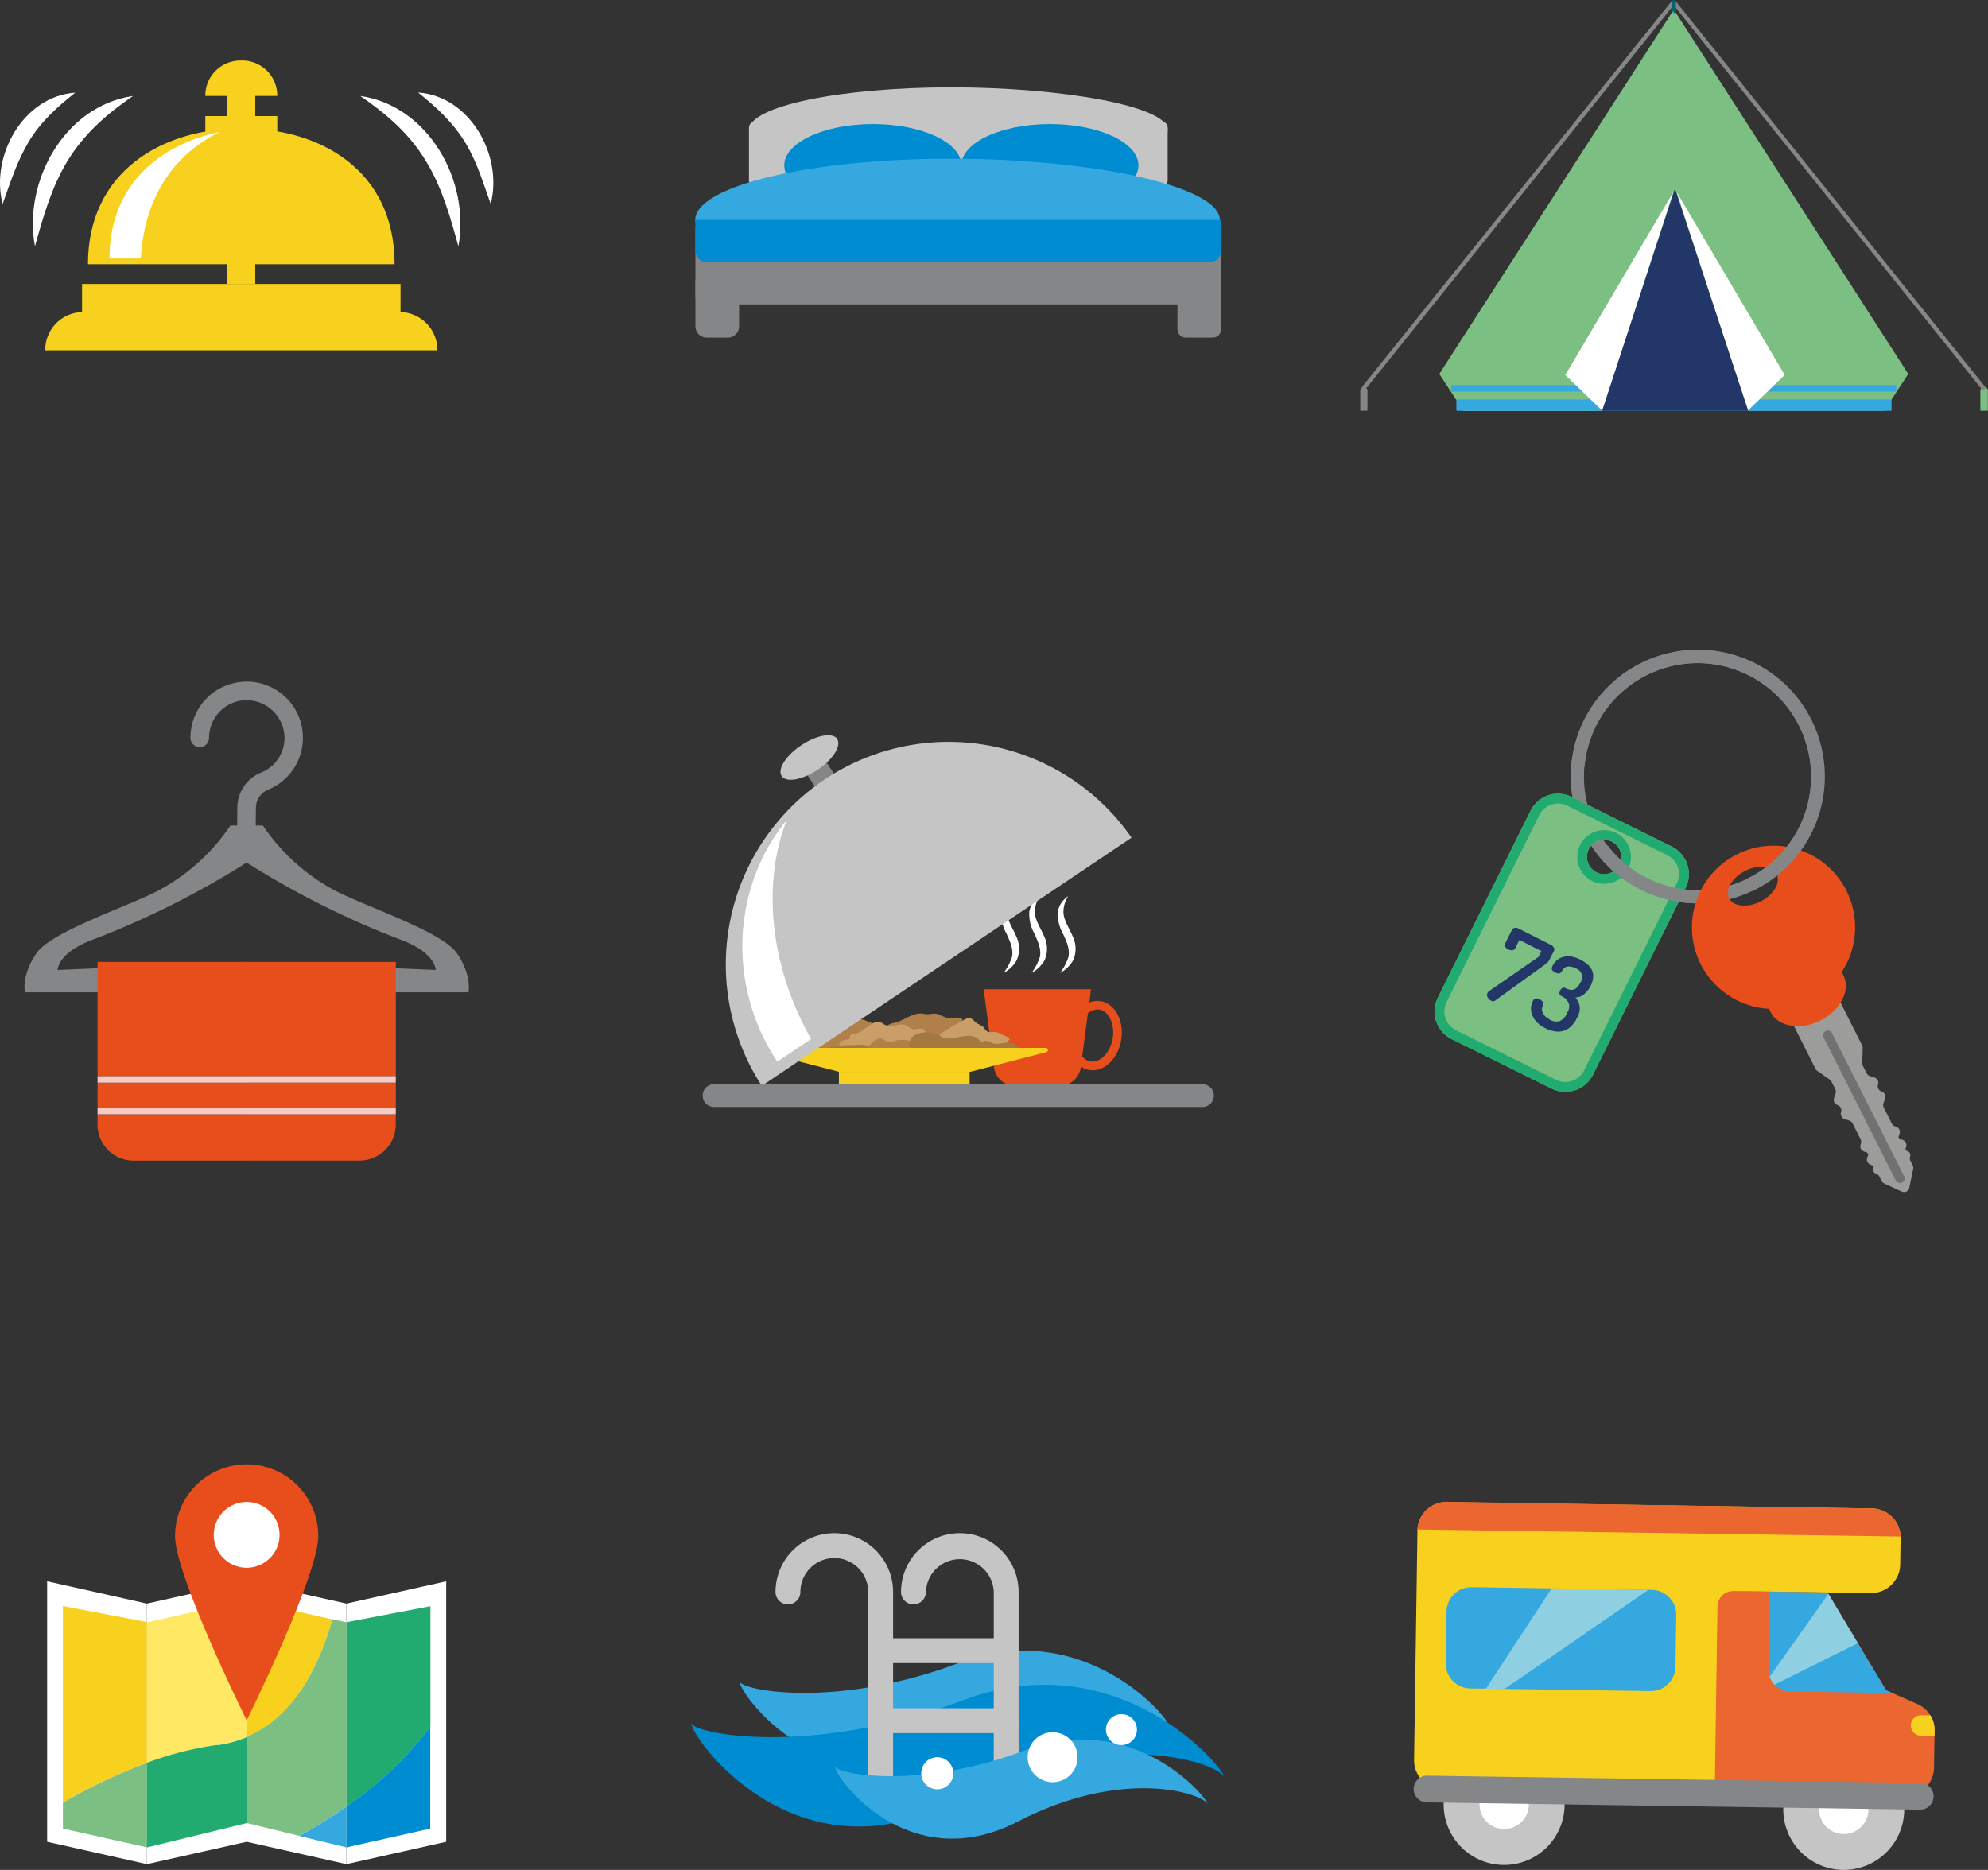 <svg xmlns="http://www.w3.org/2000/svg" xmlns:xlink="http://www.w3.org/1999/xlink" viewBox="0 0 495.44 466.08"><rect x="0" y="0" width="495.44" height="466.08" fill="#333333" stroke="none"/><defs><style>.cls-1{fill:none;}.cls-2{clip-path:url(#clip-path);}.cls-3{fill:#c6c5c6;}.cls-24,.cls-4{fill:#fff;}.cls-5{fill:#eb672f;}.cls-6{fill:#f7d11d;}.cls-7{fill:#35a8e0;}.cls-22,.cls-8{fill:#858687;}.cls-9{fill:#8ed0e1;}.cls-10{fill:#e84e1b;}.cls-11{fill:#f8cbc5;}.cls-12{fill:#008cd0;}.cls-13,.cls-21{fill:#7cbf83;}.cls-14{fill:#22ab70;}.cls-15,.cls-25{fill:#223667;}.cls-16{fill:#9c9c9b;}.cls-17{fill:#727070;}.cls-18{fill:#b1804a;}.cls-19{fill:#ca9e67;}.cls-20{fill:#a37941;}.cls-21,.cls-22,.cls-23,.cls-24,.cls-25{fill-rule:evenodd;}.cls-23{fill:#006671;}.cls-26{fill:#e7e6e6;}.cls-27{fill:#ffe864;}</style><clipPath id="clip-path" transform="translate(0 0)"><rect class="cls-1" width="495.44" height="466.08"/></clipPath></defs><g id="Calque_2" data-name="Calque 2"><g id="ILLUS"><g id="Groupe_60" data-name="Groupe 60"><g class="cls-2"><g id="Groupe_59" data-name="Groupe 59"><path id="Tracé_1494" data-name="Tracé 1494" class="cls-3" d="M474.56,451.24a15.07,15.07,0,1,1-14.85-15.3,15.08,15.08,0,0,1,14.85,15.3h0" transform="translate(0 0)"/><path id="Tracé_1495" data-name="Tracé 1495" class="cls-4" d="M465.63,451.1a6.14,6.14,0,1,1-6.05-6.23,6.14,6.14,0,0,1,6.05,6.23h0" transform="translate(0 0)"/><path id="Tracé_1496" data-name="Tracé 1496" class="cls-5" d="M482.12,431.4l-.14,9.27a7.13,7.13,0,0,1-7.23,7h0l-51.34-.76.75-50.46,31.27.46,14.62,24.4,1.52.67,6.3,2.78a7.14,7.14,0,0,1,4.25,6.62" transform="translate(0 0)"/><path id="Tracé_1497" data-name="Tracé 1497" class="cls-3" d="M389.92,450a15.07,15.07,0,1,1-14.85-15.29h0A15.07,15.07,0,0,1,389.92,450" transform="translate(0 0)"/><path id="Tracé_1498" data-name="Tracé 1498" class="cls-4" d="M381,449.86a6.14,6.14,0,1,1-6.05-6.24,6.14,6.14,0,0,1,6.05,6.24h0" transform="translate(0 0)"/><path id="Tracé_1499" data-name="Tracé 1499" class="cls-6" d="M473.66,383.3l-.1,6.64a7.25,7.25,0,0,1-7.36,7.15l-34.18-.5a3.93,3.93,0,0,0-4,3.87h0l-.63,42.6a4,4,0,0,1-4,3.88L359.56,446a7.25,7.25,0,0,1-7.15-7.35h0l.84-57.1c0-.08,0-.17,0-.25a7.25,7.25,0,0,1,7.35-6.89L466.51,376a7.26,7.26,0,0,1,7.15,7.1v.26" transform="translate(0 0)"/><path id="Tracé_1500" data-name="Tracé 1500" class="cls-7" d="M471.57,422l-25.49-.38a5.37,5.37,0,0,1-5.31-5.44v0l.28-19.43,14.38.21.23.39L463,409.57l7.05,11.76Z" transform="translate(0 0)"/><path id="Tracé_1501" data-name="Tracé 1501" class="cls-8" d="M478.59,444.41l-122.9-1.81a3.33,3.33,0,0,0-.1,6.66l122.9,1.81a3.33,3.33,0,0,0,.1-6.66" transform="translate(0 0)"/><path id="Tracé_1502" data-name="Tracé 1502" class="cls-7" d="M417.75,402.56l-.19,12.86a6.18,6.18,0,0,1-6.28,6.09l-44.88-.66a6.19,6.19,0,0,1-6.1-6.28l.19-12.85a6.19,6.19,0,0,1,6.28-6.1l44.88.67a6.19,6.19,0,0,1,6.1,6.27h0" transform="translate(0 0)"/><path id="Tracé_1503" data-name="Tracé 1503" class="cls-6" d="M482.12,431.4l0,1.29-3.41-.05a2.55,2.55,0,0,1,.08-5.1l2.29,0a7.1,7.1,0,0,1,1.06,3.83" transform="translate(0 0)"/><path id="Tracé_1504" data-name="Tracé 1504" class="cls-5" d="M473.66,383l-120.39-1.77a7.25,7.25,0,0,1,7.35-6.89L466.52,376a7.24,7.24,0,0,1,7.14,7.1" transform="translate(0 0)"/><path id="Tracé_1505" data-name="Tracé 1505" class="cls-9" d="M410.83,396.27,374.93,421l-4.63-.07,16.4-25Z" transform="translate(0 0)"/><path id="Tracé_1506" data-name="Tracé 1506" class="cls-9" d="M463,409.57l-20.77,10.35a5.54,5.54,0,0,1-1.19-2l14.62-20.63Z" transform="translate(0 0)"/><path id="Tracé_1507" data-name="Tracé 1507" class="cls-8" d="M61.36,212.27h0a2.31,2.31,0,0,1-2.3-2.33l.09-8.75a9.46,9.46,0,0,1,5.95-8.63,9.3,9.3,0,0,0,5.8-8.93,9.5,9.5,0,0,0-9.13-9.1,9.39,9.39,0,0,0-9.67,9.1v.27a2.32,2.32,0,0,1-4.64,0,14,14,0,0,1,14-14h.41a14,14,0,0,1,5,26.92,4.87,4.87,0,0,0-3.09,4.39L63.67,210a2.31,2.31,0,0,1-2.31,2.29" transform="translate(0 0)"/><path id="Tracé_1508" data-name="Tracé 1508" class="cls-8" d="M57.42,205.78A50.12,50.12,0,0,1,40.2,221.57c-7.06,4-27.22,10.4-31.09,16s-2.9,9.77-2.9,9.77H61.47v-7.57l-47.11,2s0-4.3,8.67-7.52A215.78,215.78,0,0,0,61.47,215v-9.25Z" transform="translate(0 0)"/><path id="Tracé_1509" data-name="Tracé 1509" class="cls-8" d="M65.52,205.78a50.15,50.15,0,0,0,17.23,15.79c7.06,4,27.22,10.4,31.09,16s2.9,9.77,2.9,9.77H61.48v-7.57l47.11,2s0-4.3-8.67-7.52A215.78,215.78,0,0,1,61.48,215v-9.25Z" transform="translate(0 0)"/><path id="Tracé_1510" data-name="Tracé 1510" class="cls-10" d="M24.3,277.74v2.56a9,9,0,0,0,9,9H61.48V277.74Z" transform="translate(0 0)"/><rect id="Rectangle_107" data-name="Rectangle 107" class="cls-10" x="24.31" y="269.85" width="37.17" height="6.28"/><rect id="Rectangle_108" data-name="Rectangle 108" class="cls-10" x="24.31" y="239.76" width="37.17" height="28.48"/><path id="Tracé_1511" data-name="Tracé 1511" class="cls-10" d="M61.48,289.28H89.63a9,9,0,0,0,9-9v-2.56H61.48Z" transform="translate(0 0)"/><rect id="Rectangle_109" data-name="Rectangle 109" class="cls-10" x="61.47" y="239.76" width="37.17" height="28.48"/><rect id="Rectangle_110" data-name="Rectangle 110" class="cls-10" x="61.47" y="269.85" width="37.17" height="6.28"/><rect id="Rectangle_111" data-name="Rectangle 111" class="cls-11" x="24.31" y="276.13" width="37.17" height="1.61"/><rect id="Rectangle_112" data-name="Rectangle 112" class="cls-11" x="61.47" y="276.13" width="37.17" height="1.61"/><rect id="Rectangle_113" data-name="Rectangle 113" class="cls-11" x="61.47" y="268.24" width="37.17" height="1.61"/><rect id="Rectangle_114" data-name="Rectangle 114" class="cls-11" x="24.31" y="268.25" width="37.17" height="1.61"/><path id="Tracé_1512" data-name="Tracé 1512" class="cls-7" d="M291.42,430.45c.3-2.86-23-11.81-54.64,4.53S184,421.9,184.31,419.05c-.22,2.11,23.48,7.18,54.64-4.54s52.7,13.83,52.47,15.94" transform="translate(0 0)"/><path id="Tracé_1513" data-name="Tracé 1513" class="cls-12" d="M305.35,443.54c.39-3.55-28.56-14.67-67.89,5.63s-65.56-16.24-65.18-19.79c-.27,2.61,29.17,8.92,67.88-5.64s65.48,17.18,65.19,19.8" transform="translate(0 0)"/><path id="Tracé_1514" data-name="Tracé 1514" class="cls-3" d="M219.47,446.81a3.1,3.1,0,0,1-3.1-3.1h0v-46.9a8.45,8.45,0,0,0-16.9,0,3.1,3.1,0,1,1-6.2,0h0a14.65,14.65,0,0,1,29.3,0v46.9a3.1,3.1,0,0,1-3.1,3.1h0" transform="translate(0 0)"/><path id="Tracé_1515" data-name="Tracé 1515" class="cls-3" d="M250.76,446.81a3.1,3.1,0,0,1-3.1-3.1h0v-46.9a8.46,8.46,0,0,0-16.91,0,3.1,3.1,0,1,1-6.2,0h0a14.65,14.65,0,0,1,29.3,0v46.9a3.09,3.09,0,0,1-3.1,3.1h0" transform="translate(0 0)"/><path id="Tracé_1516" data-name="Tracé 1516" class="cls-3" d="M250.76,414.55H219.47a3.1,3.1,0,0,1,0-6.2h31.29a3.1,3.1,0,1,1,0,6.2" transform="translate(0 0)"/><path id="Tracé_1517" data-name="Tracé 1517" class="cls-3" d="M250.76,432H219.47a3.1,3.1,0,0,1-.27-6.2h31.56a3.1,3.1,0,0,1,0,6.2" transform="translate(0 0)"/><path id="Tracé_1518" data-name="Tracé 1518" class="cls-3" d="M291,32.34c0,5.84-26.08,10.58-53.92,10.58s-50.4-4.74-50.4-10.58,22.56-10.57,50.4-10.57S291,26.5,291,32.34" transform="translate(0 0)"/><path id="Rectangle_115" data-name="Rectangle 115" class="cls-3" d="M188.27,30.24h101.1A1.61,1.61,0,0,1,291,31.85V44.92a1.61,1.61,0,0,1-1.62,1.62H188.27a1.62,1.62,0,0,1-1.62-1.61V31.85a1.62,1.62,0,0,1,1.62-1.61Z" transform="translate(0 0)"/><path id="Tracé_1519" data-name="Tracé 1519" class="cls-8" d="M184.19,81.32a2.83,2.83,0,0,1-2.83,2.83h-5.21a2.83,2.83,0,0,1-2.84-2.83h0V70.43a2.85,2.85,0,0,1,2.83-2.84h5.21a2.84,2.84,0,0,1,2.84,2.84h0Z" transform="translate(0 0)"/><path id="Rectangle_116" data-name="Rectangle 116" class="cls-8" d="M295.52,67.59h6.72a2.09,2.09,0,0,1,2.08,2.09h0V82.07a2.08,2.08,0,0,1-2.08,2.08h-6.72a2.08,2.08,0,0,1-2.08-2.08h0V69.68a2.09,2.09,0,0,1,2.08-2.09Z" transform="translate(0 0)"/><path id="Rectangle_117" data-name="Rectangle 117" class="cls-8" d="M175.39,54.82H302.24a2.08,2.08,0,0,1,2.08,2.08V73.79a2.09,2.09,0,0,1-2.08,2.09H175.39a2.09,2.09,0,0,1-2.08-2.09V56.9A2.08,2.08,0,0,1,175.39,54.82Z" transform="translate(0 0)"/><path id="Tracé_1520" data-name="Tracé 1520" class="cls-12" d="M239.59,41.22c0,5.68-9.88,10.29-22.06,10.29s-22.08-4.61-22.08-10.29,9.88-10.3,22.08-10.3,22.06,4.6,22.06,10.3" transform="translate(0 0)"/><path id="Tracé_1521" data-name="Tracé 1521" class="cls-12" d="M283.72,41.22c0,5.68-9.87,10.29-22.06,10.29s-22.07-4.61-22.07-10.29,9.88-10.3,22.07-10.3,22.06,4.6,22.06,10.3" transform="translate(0 0)"/><path id="Tracé_1522" data-name="Tracé 1522" class="cls-7" d="M304,54.82c0,8.43-32.3,5.27-67.46,5.27s-63.27,3.16-63.27-5.27S201.81,39.56,237,39.56,304,46.39,304,54.82" transform="translate(0 0)"/><path id="Tracé_1523" data-name="Tracé 1523" class="cls-12" d="M304.31,54.82v7.69a2.82,2.82,0,0,1-2.83,2.84H176.15a2.85,2.85,0,0,1-2.84-2.84V54.82Z" transform="translate(0 0)"/><path id="Tracé_1524" data-name="Tracé 1524" class="cls-8" d="M437.27,221.79a31.6,31.6,0,1,1,14-42.44h0a31.63,31.63,0,0,1-14,42.43M410.32,168.3a28.3,28.3,0,1,0,38,12.54h0a28.33,28.33,0,0,0-38-12.54" transform="translate(0 0)"/><path id="Tracé_1525" data-name="Tracé 1525" class="cls-13" d="M416.61,211l-24.92-12.35a7.67,7.67,0,0,0-10.28,3.47h0l-23.1,46.6A7.66,7.66,0,0,0,361.78,259l24.92,12.35A7.68,7.68,0,0,0,397,267.87l23.1-46.6A7.69,7.69,0,0,0,416.61,211m-18.72,6.46a4.28,4.28,0,1,1,5.73-1.94h0a4.27,4.27,0,0,1-5.73,1.94h0" transform="translate(0 0)"/><path id="Tracé_1526" data-name="Tracé 1526" class="cls-14" d="M388.4,200.28a5.1,5.1,0,0,1,2.2.54l24.93,12.35a5.23,5.23,0,0,1,2.36,7h0l-23.09,46.6A5.26,5.26,0,0,1,390,269.7a5,5,0,0,1-2.21-.55L362.86,256.8a5.23,5.23,0,0,1-2.37-7h0l23.1-46.6a5.26,5.26,0,0,1,4.81-2.91m11.24,20a6.69,6.69,0,1,0-2.83-.69,6.64,6.64,0,0,0,2.83.7m-11.19-22.49a7.68,7.68,0,0,0-7,4.26l-23.1,46.6A7.67,7.67,0,0,0,361.78,259l24.92,12.35A7.66,7.66,0,0,0,397,267.88v0l23.1-46.6A7.66,7.66,0,0,0,416.6,211l-24.92-12.35a7.7,7.7,0,0,0-3.23-.8m11.24,20a4.28,4.28,0,1,1,4.37-4.19,4.2,4.2,0,0,1-.44,1.81,4.28,4.28,0,0,1-3.93,2.38" transform="translate(0 0)"/><path id="Tracé_1527" data-name="Tracé 1527" class="cls-15" d="M386.07,239.34a2.16,2.16,0,0,1-.47.61,4.4,4.4,0,0,1-.67.54l-12.37,8.95a.89.89,0,0,1-.94,0,2,2,0,0,1-.88-.87,1.15,1.15,0,0,1,0-1.12,1,1,0,0,1,.35-.4l12.34-8.54.73-1.43-5.51-2.79-1.1,2.18a.75.75,0,0,1-.68.39,1.91,1.91,0,0,1-1-.21,1.66,1.66,0,0,1-.73-.66.77.77,0,0,1-.07-.76l1.8-3.56a.82.82,0,0,1,.63-.38,1.4,1.4,0,0,1,.88.12l8.25,4.17a1.41,1.41,0,0,1,.6.63.78.78,0,0,1,.08.74Z" transform="translate(0 0)"/><path id="Tracé_1528" data-name="Tracé 1528" class="cls-15" d="M386.18,254.14a3.29,3.29,0,0,0,2.47.4,3.42,3.42,0,0,0,1.8-1.86l.22-.45a2.54,2.54,0,0,0,.21-2.35,3.79,3.79,0,0,0-1.77-1.61.72.72,0,0,1-.46-.62,1.35,1.35,0,0,1,.17-.76,1.47,1.47,0,0,1,.52-.61.74.74,0,0,1,.77,0,4.75,4.75,0,0,0,1,.39,2,2,0,0,0,1,0,1.85,1.85,0,0,0,.89-.53,4.36,4.36,0,0,0,.83-1.2,2.29,2.29,0,0,0-.46-3.22,2.41,2.41,0,0,0-.65-.35,3.93,3.93,0,0,0-1.25-.42,2.4,2.4,0,0,0-1,0,1.72,1.72,0,0,0-.71.42,2.49,2.49,0,0,0-.46.64,1.19,1.19,0,0,1-.62.61,1.44,1.44,0,0,1-1-.2c-.54-.28-.86-.53-.93-.77a1.48,1.48,0,0,1,.23-1,4.47,4.47,0,0,1,.85-1.13,3.76,3.76,0,0,1,1.42-.89,5.06,5.06,0,0,1,2-.24,6.75,6.75,0,0,1,2.58.8,8.83,8.83,0,0,1,1.78,1.17,4.56,4.56,0,0,1,1.12,1.46,3.69,3.69,0,0,1,.31,1.77,5.37,5.37,0,0,1-.62,2.1,6.08,6.08,0,0,1-1.77,2.22,3.34,3.34,0,0,1-2.06.73,4.18,4.18,0,0,1,1.08,2.12,4.26,4.26,0,0,1-.53,2.68l-.22.44a6.53,6.53,0,0,1-1.61,2.15,4.86,4.86,0,0,1-1.93,1,4.94,4.94,0,0,1-2.13,0,9.13,9.13,0,0,1-2.2-.77,7.35,7.35,0,0,1-2.14-1.57,5.65,5.65,0,0,1-1.1-1.78,4.14,4.14,0,0,1-.25-1.78,4.26,4.26,0,0,1,.42-1.56c.21-.4.43-.64.68-.7a1.59,1.59,0,0,1,1,.22,1.75,1.75,0,0,1,.9.75,1,1,0,0,1-.1.83,2.13,2.13,0,0,0,0,1.73,3.29,3.29,0,0,0,1.76,1.68" transform="translate(0 0)"/><path id="Tracé_1529" data-name="Tracé 1529" class="cls-16" d="M455.84,247.19l-9.2,4.63a1.38,1.38,0,0,0-.61,1.85l6.43,12.76a1.35,1.35,0,0,0,.44.51l3.1,2.16a1.55,1.55,0,0,1,.44.51l.95,1.87a1.44,1.44,0,0,1,.08,1.06l-.4,1.17a1.38,1.38,0,0,0,.87,1.74h0l0,0a1.38,1.38,0,0,1,.88,1.74h0v0a1.38,1.38,0,0,0,.87,1.74h0l1.2.4a1.37,1.37,0,0,1,.8.69l2,3.95a1.42,1.42,0,0,1,.08,1.05l-.09.27a1.38,1.38,0,0,0,.87,1.74h0l.81.27.24.47-.27.82a1.38,1.38,0,0,0,.87,1.74h0l.82.28-.18.52a1.13,1.13,0,0,0,.72,1.43,1.38,1.38,0,0,1,.8.7l.57,1.11a1.37,1.37,0,0,0,.65.63l4.2,1.94.15.06a1.32,1.32,0,0,0,1.18,0,1.4,1.4,0,0,0,.74-.95l0-.15.36-1.7.58-2.82a1.32,1.32,0,0,0-.11-.9l-.56-1.12a1.4,1.4,0,0,1-.09-1.06,1.12,1.12,0,0,0-.72-1.42l-.52-.18.26-.82a1.38,1.38,0,0,0-.87-1.74h0l-.81-.27-.24-.48.27-.81a1.38,1.38,0,0,0-.87-1.74h0l-.26-.1a1.32,1.32,0,0,1-.8-.68l-2-4a1.42,1.42,0,0,1-.08-1.05l.41-1.21a1.4,1.4,0,0,0-.88-1.74h0a1.37,1.37,0,0,1-.88-1.73h0v0a1.39,1.39,0,0,0-.88-1.74l-1.18-.38a1.39,1.39,0,0,1-.79-.7l-.95-1.87a1.35,1.35,0,0,1-.14-.66l.11-3.78a1.52,1.52,0,0,0-.15-.66l-.8-1.58-5.63-11.18a1.39,1.39,0,0,0-1.85-.6" transform="translate(0 0)"/><path id="Tracé_1530" data-name="Tracé 1530" class="cls-17" d="M474,294.74h0a1.15,1.15,0,0,1-1.55-.51l-18-35.7A1.15,1.15,0,0,1,455,257h0a1.15,1.15,0,0,1,1.55.51l18,35.7a1.16,1.16,0,0,1-.52,1.55h0" transform="translate(0 0)"/><path id="Tracé_1531" data-name="Tracé 1531" class="cls-10" d="M460.16,222a20.34,20.34,0,1,0-19.25,29.45,5.81,5.81,0,0,0,.32.78c1.86,3.71,7.44,4.66,12.46,2.13s7.57-7.58,5.7-11.28a6.59,6.59,0,0,0-.44-.72,20.31,20.31,0,0,0,1.2-20.36m-25.25-4.92c3.28-1.65,6.8-1.29,7.87.82s-.75,5.14-4,6.8-6.8,1.28-7.85-.81.73-5.15,4-6.81" transform="translate(0 0)"/><path id="Tracé_1532" data-name="Tracé 1532" class="cls-8" d="M400.63,210.77l-3,1.51A31.65,31.65,0,0,0,421,225.06l-1.75-3.47a28.32,28.32,0,0,1-18.56-10.82" transform="translate(0 0)"/><path id="Tracé_1533" data-name="Tracé 1533" class="cls-8" d="M408.84,165.36A31.57,31.57,0,0,0,391.69,190l2.17-1.09,1.05,2.08a28.28,28.28,0,1,1,40.88,27.84l-.65.28,1.49,3c.21-.1.43-.18.64-.29a31.59,31.59,0,1,0-28.17-56.56l-.26.13" transform="translate(0 0)"/><path id="Tracé_1534" data-name="Tracé 1534" class="cls-10" d="M264.07,270.65H253a5.35,5.35,0,0,1-5.3-4.64l-2.56-19.43h26.76L269.36,266a5.33,5.33,0,0,1-5.29,4.64" transform="translate(0 0)"/><path id="Tracé_1535" data-name="Tracé 1535" class="cls-10" d="M272.31,266.78a6.09,6.09,0,0,1-.85-.07c-3.59-.6-5.87-4.94-5.08-9.67.72-4.31,3.77-7.55,7.1-7.55a4.8,4.8,0,0,1,.85.07c3.6.6,5.87,4.94,5.08,9.67-.72,4.3-3.77,7.55-7.1,7.55m1.17-15.15c-2.26,0-4.45,2.53-5,5.77-.59,3.5.94,6.8,3.32,7.2a4.38,4.38,0,0,0,.5,0c2.26,0,4.45-2.54,5-5.77.59-3.5-.93-6.8-3.32-7.2a2.81,2.81,0,0,0-.5,0" transform="translate(0 0)"/><path id="Tracé_1536" data-name="Tracé 1536" class="cls-18" d="M239.77,254.4l-.3,1.76a1.33,1.33,0,0,1-.26.7,1.13,1.13,0,0,1-.4.23,16.59,16.59,0,0,1-3.25.87,5.92,5.92,0,0,0-1.55.36,7.33,7.33,0,0,1-1.34.68c-1.23.29-2.26-1-3.45-1.42a4,4,0,0,0-3.37.64c-.41.26-.8.56-1.2.82a9.61,9.61,0,0,1-4.63,1.61,1.05,1.05,0,0,1-.94-.28,1.18,1.18,0,0,1-.17-.75,4.88,4.88,0,0,1,3-4.41c.51-.19,1-.28,1.56-.44,2.08-.61,4-2.27,6.09-2.14.54,0,1.06.17,1.6.17s1.28-.2,1.92-.15c1.08.09,2,.9,3.07,1.07s2.36-.37,3.42.12a.58.58,0,0,1,.23.18.65.65,0,0,1,0,.39" transform="translate(0 0)"/><path id="Tracé_1537" data-name="Tracé 1537" class="cls-19" d="M251.37,258.64l-2-.94a4.3,4.3,0,0,0-1.52-.49c-.62,0-1.3.21-1.84-.13s-.62-.79-1-1.14a8.9,8.9,0,0,0-1.5-.85c-.73-.48-1.3-1.44-2.14-1.36a1.91,1.91,0,0,0-.7.26c-2,1-4,2.2-5.89,3.43a1.58,1.58,0,0,0-.56.53,1.22,1.22,0,0,0,.58,1.45,3.44,3.44,0,0,0,2.69,0,4.45,4.45,0,0,1,2.7-.24c.56.2,1,.64,1.58.88a5.69,5.69,0,0,0,2.59.23,19.8,19.8,0,0,1,3.69.16,5.51,5.51,0,0,0,1.35.1,2.86,2.86,0,0,0,2.16-1.47.37.37,0,0,0,.06-.21c0-.11-.13-.18-.23-.22" transform="translate(0 0)"/><path id="Tracé_1538" data-name="Tracé 1538" class="cls-18" d="M196.72,261.2h19.37l1-.23a2.89,2.89,0,0,0,1.11-.43,8.37,8.37,0,0,0,1-1.2c.62-.68,1.54-1,2.08-1.73a1,1,0,0,0,.21-.6c0-.43-.44-.67-.8-.8-1-.38-2-.6-3-1a24.86,24.86,0,0,0-2.74-1.1,3,3,0,0,0-2.78.51,1.53,1.53,0,0,1-.42.34,1.44,1.44,0,0,1-.62,0,3.59,3.59,0,0,0-2.86,1c-.65.6-1.21,1.51-2.06,1.56-.63,0-1.19-.43-1.8-.59a3.31,3.31,0,0,0-2.52.68,10.56,10.56,0,0,1-2.33,1.39c-1,.32-2.18.23-2.82,1.1a1,1,0,0,0-.2.92.72.72,0,0,0,.12.21" transform="translate(0 0)"/><path id="Tracé_1539" data-name="Tracé 1539" class="cls-19" d="M213.64,261.2a23.21,23.21,0,0,1,3.48-.75,2.28,2.28,0,0,1,1.27.1,2.93,2.93,0,0,1,.75.65h5l.17-.09,5.59-2.7a1.41,1.41,0,0,0,.75-.63c.3-.69-.52-1.39-1.22-1.4s-1.42.32-2.1.12a9.25,9.25,0,0,1-1.44-.88c-1.66-.86-3.75.67-5.41-.2-.28-.16-.54-.38-.83-.51a2.2,2.2,0,0,0-1.43-.1c-1.8.42-3.05,2.4-4.86,2.77a3.71,3.71,0,0,0-1.18.29.88.88,0,0,0-.41,1.09c-.51.16-1.05.16-1.56.34a1.49,1.49,0,0,0-1.06,1.17.88.88,0,0,0,.28.72Z" transform="translate(0 0)"/><path id="Tracé_1540" data-name="Tracé 1540" class="cls-20" d="M217.81,261.2a8.72,8.72,0,0,0-4.3-.69l-2.09.05a16.32,16.32,0,0,0-4.86.64Z" transform="translate(0 0)"/><path id="Tracé_1541" data-name="Tracé 1541" class="cls-20" d="M217.81,261.2a8.72,8.72,0,0,0-4.3-.69l-2.09.05a16.32,16.32,0,0,0-4.86.64Z" transform="translate(0 0)"/><path id="Tracé_1542" data-name="Tracé 1542" class="cls-18" d="M229.22,261.2a2.69,2.69,0,0,0-1.07-1.12,6.51,6.51,0,0,0-5.1-.65,3.54,3.54,0,0,1-1.7.24c-.55-.13-1-.58-1.52-.75-1.21-.37-2.34.73-3.2,1.74a1,1,0,0,0-.26.54Z" transform="translate(0 0)"/><path id="Tracé_1543" data-name="Tracé 1543" class="cls-20" d="M254.32,261.2l-.32-.15c-.44-.25-.82-.62-1.26-.86-1.7-.9-3.83.51-5.59-.26a8.48,8.48,0,0,0-.86-.41c-1.07-.33-2.15.55-3.25.5a11.56,11.56,0,0,0-1.43-.15,1.68,1.68,0,0,0-1.3,1.33Z" transform="translate(0 0)"/><path id="Tracé_1544" data-name="Tracé 1544" class="cls-19" d="M235.3,261.2l-.25-.11a3.76,3.76,0,0,0-2.32.11Z" transform="translate(0 0)"/><path id="Tracé_1545" data-name="Tracé 1545" class="cls-20" d="M228.13,261.2h14.15l2.43-1.09a3.4,3.4,0,0,0-2.91-1.9,12.75,12.75,0,0,0-3.53.44,5.84,5.84,0,0,1-3.51-.15c-.44-.2-.85-.49-1.29-.69a5.62,5.62,0,0,0-2.11-.45,5.52,5.52,0,0,0-3.31.63,3.15,3.15,0,0,0-1.5,3.09,5.6,5.6,0,0,1,1.58.13" transform="translate(0 0)"/><path id="Tracé_1546" data-name="Tracé 1546" class="cls-6" d="M241.82,267.15H209.06l-18.93-4.9a.53.53,0,0,1,.13-1.05h70.36a.55.55,0,0,1,.54.53.53.53,0,0,1-.41.52Z" transform="translate(0 0)"/><rect id="Rectangle_118" data-name="Rectangle 118" class="cls-6" x="209.06" y="267.15" width="32.58" height="3.51"/><path id="Tracé_1547" data-name="Tracé 1547" class="cls-4" d="M264.12,242.57a13,13,0,0,0,2.18-4.14c.34-2.09-.6-3.94-1.44-5.79a9.94,9.94,0,0,1-1.22-5.47,5.78,5.78,0,0,1,2.58-3.79,7.11,7.11,0,0,0-1.18,4.36c.23,2,1.54,3.81,2.28,5.63a7.08,7.08,0,0,1,.11,6,7.86,7.86,0,0,1-3.31,3.15" transform="translate(0 0)"/><path id="Tracé_1548" data-name="Tracé 1548" class="cls-4" d="M257,242.57a12.56,12.56,0,0,0,2.18-4.14c.34-2.09-.6-3.94-1.43-5.79a10,10,0,0,1-1.23-5.47,5.81,5.81,0,0,1,2.58-3.79,7.17,7.17,0,0,0-1.17,4.36c.22,2,1.53,3.81,2.28,5.63a7.12,7.12,0,0,1,.1,6,7.86,7.86,0,0,1-3.31,3.15" transform="translate(0 0)"/><path id="Tracé_1549" data-name="Tracé 1549" class="cls-4" d="M250.05,242.57a13,13,0,0,0,2.18-4.14c.34-2.09-.6-3.94-1.44-5.79a9.94,9.94,0,0,1-1.22-5.47,5.74,5.74,0,0,1,2.58-3.79,7.09,7.09,0,0,0-1.18,4.36c.23,2,1.53,3.81,2.28,5.63a7.08,7.08,0,0,1,.11,6,7.86,7.86,0,0,1-3.31,3.15" transform="translate(0 0)"/><rect id="Rectangle_119" data-name="Rectangle 119" class="cls-8" x="201.9" y="189.68" width="5.73" height="7.34" transform="translate(-73.01 146.9) rotate(-33.86)"/><path id="Tracé_1550" data-name="Tracé 1550" class="cls-3" d="M208.62,184.18c1.13,1.69-1,5.13-4.86,7.69s-7.81,3.27-8.95,1.58,1.05-5.12,4.86-7.68,7.82-3.27,9-1.59" transform="translate(0 0)"/><path id="Tracé_1551" data-name="Tracé 1551" class="cls-3" d="M282,208.8a55.5,55.5,0,0,0-92.15,61.86Z" transform="translate(0 0)"/><path id="Tracé_1552" data-name="Tracé 1552" class="cls-4" d="M196.05,204.41c-13.49,16.54-15.06,41-2.34,60.21l8.42-5.65c-10.36-18.34-12.22-38.72-6.08-54.56" transform="translate(0 0)"/><path id="Tracé_1553" data-name="Tracé 1553" class="cls-8" d="M299.71,270.26H177.92a2.8,2.8,0,0,0-2.8,2.8h0v.05a2.8,2.8,0,0,0,2.8,2.8H299.71a2.8,2.8,0,0,0,2.8-2.8h0v-.05a2.8,2.8,0,0,0-2.8-2.8h0" transform="translate(0 0)"/><path id="Tracé_1554" data-name="Tracé 1554" class="cls-6" d="M109,87.32H11.27v-.1a9.45,9.45,0,0,1,9.44-9.44H99.55A9.44,9.44,0,0,1,109,87.22Z" transform="translate(0 0)"/><rect id="Rectangle_120" data-name="Rectangle 120" class="cls-6" x="20.45" y="70.78" width="79.37" height="7"/><rect id="Rectangle_121" data-name="Rectangle 121" class="cls-6" x="56.65" y="17.16" width="6.96" height="53.62"/><path id="Tracé_1555" data-name="Tracé 1555" class="cls-6" d="M60.36,15.09h-.45a8.75,8.75,0,0,0-8.74,8.74h0v.08H69.1v-.08a8.74,8.74,0,0,0-8.74-8.75h0" transform="translate(0 0)"/><rect id="Rectangle_122" data-name="Rectangle 122" class="cls-6" x="51.17" y="28.93" width="17.93" height="8.03"/><path id="Tracé_1556" data-name="Tracé 1556" class="cls-6" d="M98.34,65.86c0-23.55-18.69-34-38.48-33.86-19.6.14-37.94,10.85-37.94,33.86Z" transform="translate(0 0)"/><path id="Tracé_1557" data-name="Tracé 1557" class="cls-4" d="M54.81,32.88C39.58,36.05,27.28,46.26,27.28,64.43H35.1c.89-16,8.9-26.34,19.7-31.55" transform="translate(0 0)"/><path id="Tracé_1558" data-name="Tracé 1558" class="cls-4" d="M8.71,61.4c-3-16.16,7.35-35,24.44-37.48C26.59,28.43,21,33.29,16.78,40.18c-4,6.66-6,13.8-8.07,21.22" transform="translate(0 0)"/><path id="Tracé_1559" data-name="Tracé 1559" class="cls-4" d="M.66,50.83C-2.46,38.92,5.77,24,18.75,23.09c-4.46,3.57-8.53,7.16-11.52,12.12S2.59,45.46.66,50.83" transform="translate(0 0)"/><path id="Tracé_1560" data-name="Tracé 1560" class="cls-4" d="M114.24,61.4c-2.07-7.42-4-14.56-8.07-21.22C102,33.29,96.35,28.43,89.79,23.92c17.1,2.48,27.44,21.33,24.45,37.48" transform="translate(0 0)"/><path id="Tracé_1561" data-name="Tracé 1561" class="cls-4" d="M122.29,50.83c-1.85-5.14-3.33-10.25-6.16-15-3.14-5.22-7.23-9-11.93-12.77,13,.9,21.21,15.83,18.09,27.74" transform="translate(0 0)"/><path id="Tracé_1562" data-name="Tracé 1562" class="cls-21" d="M417.14,2.39l58.43,90.82-6,9.19H364.7l-6-9.19L417.14,2.39" transform="translate(0 0)"/><path id="Tracé_1563" data-name="Tracé 1563" class="cls-22" d="M339.9,96.48a.9.9,0,0,1,.9.9l0,5H339v-5a.9.9,0,0,1,.9-.9" transform="translate(0 0)"/><path id="Tracé_1564" data-name="Tracé 1564" class="cls-21" d="M494.49,96.48a.91.91,0,0,1,.91.9l0,5h-1.86v-5a.9.9,0,0,1,.9-.9" transform="translate(0 0)"/><path id="Tracé_1565" data-name="Tracé 1565" class="cls-22" d="M417.19.36h0a.51.51,0,0,0-.72.08h0L339.55,96.31a.51.51,0,0,0,.12.72.52.52,0,0,0,.68-.07L417.27,1.08a.51.51,0,0,0-.08-.72" transform="translate(0 0)"/><path id="Tracé_1566" data-name="Tracé 1566" class="cls-22" d="M417,.36h0a.51.51,0,0,1,.72.08h0l76.92,95.87a.53.53,0,0,1-.08.73h0a.52.52,0,0,1-.72-.08h0L416.94,1.08A.52.52,0,0,1,417,.36" transform="translate(0 0)"/><path id="Tracé_1567" data-name="Tracé 1567" class="cls-23" d="M417.14,0h0a.52.52,0,0,1,.52.53v1.3h0V3.22H416.6V1.83h0V.53a.53.53,0,0,1,.53-.53h0" transform="translate(0 0)"/><path id="Tracé_1568" data-name="Tracé 1568" class="cls-21" d="M417.07,102.4H364.81l-6-9.19L417.07,2.67Z" transform="translate(0 0)"/><rect id="Rectangle_123" data-name="Rectangle 123" class="cls-7" x="362.96" y="99.57" width="108.44" height="2.83"/><rect id="Rectangle_124" data-name="Rectangle 124" class="cls-7" x="361.67" y="95.99" width="110.9" height="1.6"/><path id="Tracé_1569" data-name="Tracé 1569" class="cls-24" d="M417,47.89l-26.9,45.58,9.23,8.93Z" transform="translate(0 0)"/><path id="Tracé_1570" data-name="Tracé 1570" class="cls-24" d="M417.87,47.89l26.9,45.58-9.23,8.93Z" transform="translate(0 0)"/><path id="Tracé_1571" data-name="Tracé 1571" class="cls-25" d="M399.27,102.4h36.42L417.43,47Z" transform="translate(0 0)"/><path id="Tracé_1572" data-name="Tracé 1572" class="cls-4" d="M36.61,464.65l-24.86-5.58V394.15l24.86,5.56Z" transform="translate(0 0)"/><path id="Tracé_1573" data-name="Tracé 1573" class="cls-4" d="M36.61,464.65l24.87-5.58V394.15l-24.87,5.56Z" transform="translate(0 0)"/><path id="Tracé_1574" data-name="Tracé 1574" class="cls-26" d="M24.18,457.69l6.39,1.43-6.39-1.43Z" transform="translate(0 0)"/><path id="Tracé_1575" data-name="Tracé 1575" class="cls-4" d="M86.34,464.65l24.86-5.58V394.15l-24.86,5.56Z" transform="translate(0 0)"/><path id="Tracé_1576" data-name="Tracé 1576" class="cls-4" d="M86.34,464.65l-24.86-5.58V394.15l24.86,5.56Z" transform="translate(0 0)"/><path id="Tracé_1577" data-name="Tracé 1577" class="cls-26" d="M98.77,457.69l-6.39,1.43Z" transform="translate(0 0)"/><path id="Tracé_1578" data-name="Tracé 1578" class="cls-13" d="M36.61,448.33v-8.94a137.1,137.1,0,0,0-20.93,9.91v6.49l8.5,1.9,6.38,1.43,6.05,1.35V448.33Z" transform="translate(0 0)"/><path id="Tracé_1579" data-name="Tracé 1579" class="cls-6" d="M36.61,404.31l-20.93-4V449.3a137.1,137.1,0,0,1,20.93-9.91Z" transform="translate(0 0)"/><path id="Tracé_1580" data-name="Tracé 1580" class="cls-27" d="M54.09,434.94a28.36,28.36,0,0,0,7.39-2V398.79l-24.69,5.56-.18,0v35.08a82.45,82.45,0,0,1,17.48-4.45" transform="translate(0 0)"/><path id="Tracé_1581" data-name="Tracé 1581" class="cls-14" d="M54.09,434.94a82.45,82.45,0,0,0-17.48,4.45v21.09l24.87-6.06V433a28.25,28.25,0,0,1-7.39,2" transform="translate(0 0)"/><path id="Tracé_1582" data-name="Tracé 1582" class="cls-6" d="M61.48,433c12.08-5.11,18.19-18.06,21.37-29.35l-21.37-4.81Z" transform="translate(0 0)"/><path id="Tracé_1583" data-name="Tracé 1583" class="cls-10" d="M43.63,382.87c0,9.86,17.85,45.93,17.85,45.93V365a17.85,17.85,0,0,0-17.85,17.85" transform="translate(0 0)"/><path id="Tracé_1584" data-name="Tracé 1584" class="cls-10" d="M61.48,365V428.8s17.84-36.08,17.84-45.93A17.85,17.85,0,0,0,61.48,365" transform="translate(0 0)"/><path id="Tracé_1585" data-name="Tracé 1585" class="cls-4" d="M69.67,382.57a8.2,8.2,0,1,1-8.19-8.19,8.18,8.18,0,0,1,8.19,8.19h0" transform="translate(0 0)"/><path id="Tracé_1586" data-name="Tracé 1586" class="cls-14" d="M86.34,450.31a91.38,91.38,0,0,0,20.93-19.86v-30.1l-20.93,4v46Z" transform="translate(0 0)"/><path id="Tracé_1587" data-name="Tracé 1587" class="cls-12" d="M86.34,450.31v10.16l6-1.35,6.39-1.43,8.5-1.9V430.45a91.18,91.18,0,0,1-20.93,19.86" transform="translate(0 0)"/><path id="Tracé_1588" data-name="Tracé 1588" class="cls-13" d="M86.34,448.33v-44l-.19,0-3.3-.75c-3.18,11.29-9.29,24.24-21.37,29.35v21.47l13.1,3.19a127.19,127.19,0,0,0,11.76-7.3Z" transform="translate(0 0)"/><path id="Tracé_1589" data-name="Tracé 1589" class="cls-7" d="M86.34,450.31a127.45,127.45,0,0,1-11.77,7.31l11.77,2.86Z" transform="translate(0 0)"/><path id="Tracé_1590" data-name="Tracé 1590" class="cls-7" d="M301.13,450.09c.27-2.48-20-10.26-47.48,3.94s-45.85-11.36-45.59-13.84c-.19,1.83,20.4,6.24,47.48-3.94s45.78,12,45.58,13.84" transform="translate(0 0)"/><path id="Tracé_1591" data-name="Tracé 1591" class="cls-4" d="M268.55,438a6.22,6.22,0,1,1-6.22-6.22,6.22,6.22,0,0,1,6.22,6.22" transform="translate(0 0)"/><path id="Tracé_1592" data-name="Tracé 1592" class="cls-4" d="M283.34,431.11a3.86,3.86,0,1,1-3.85-3.85h0a3.85,3.85,0,0,1,3.85,3.85" transform="translate(0 0)"/><path id="Tracé_1593" data-name="Tracé 1593" class="cls-4" d="M237.58,442a4,4,0,1,1-4-4h0a4,4,0,0,1,4,4" transform="translate(0 0)"/></g></g></g></g></g></svg>